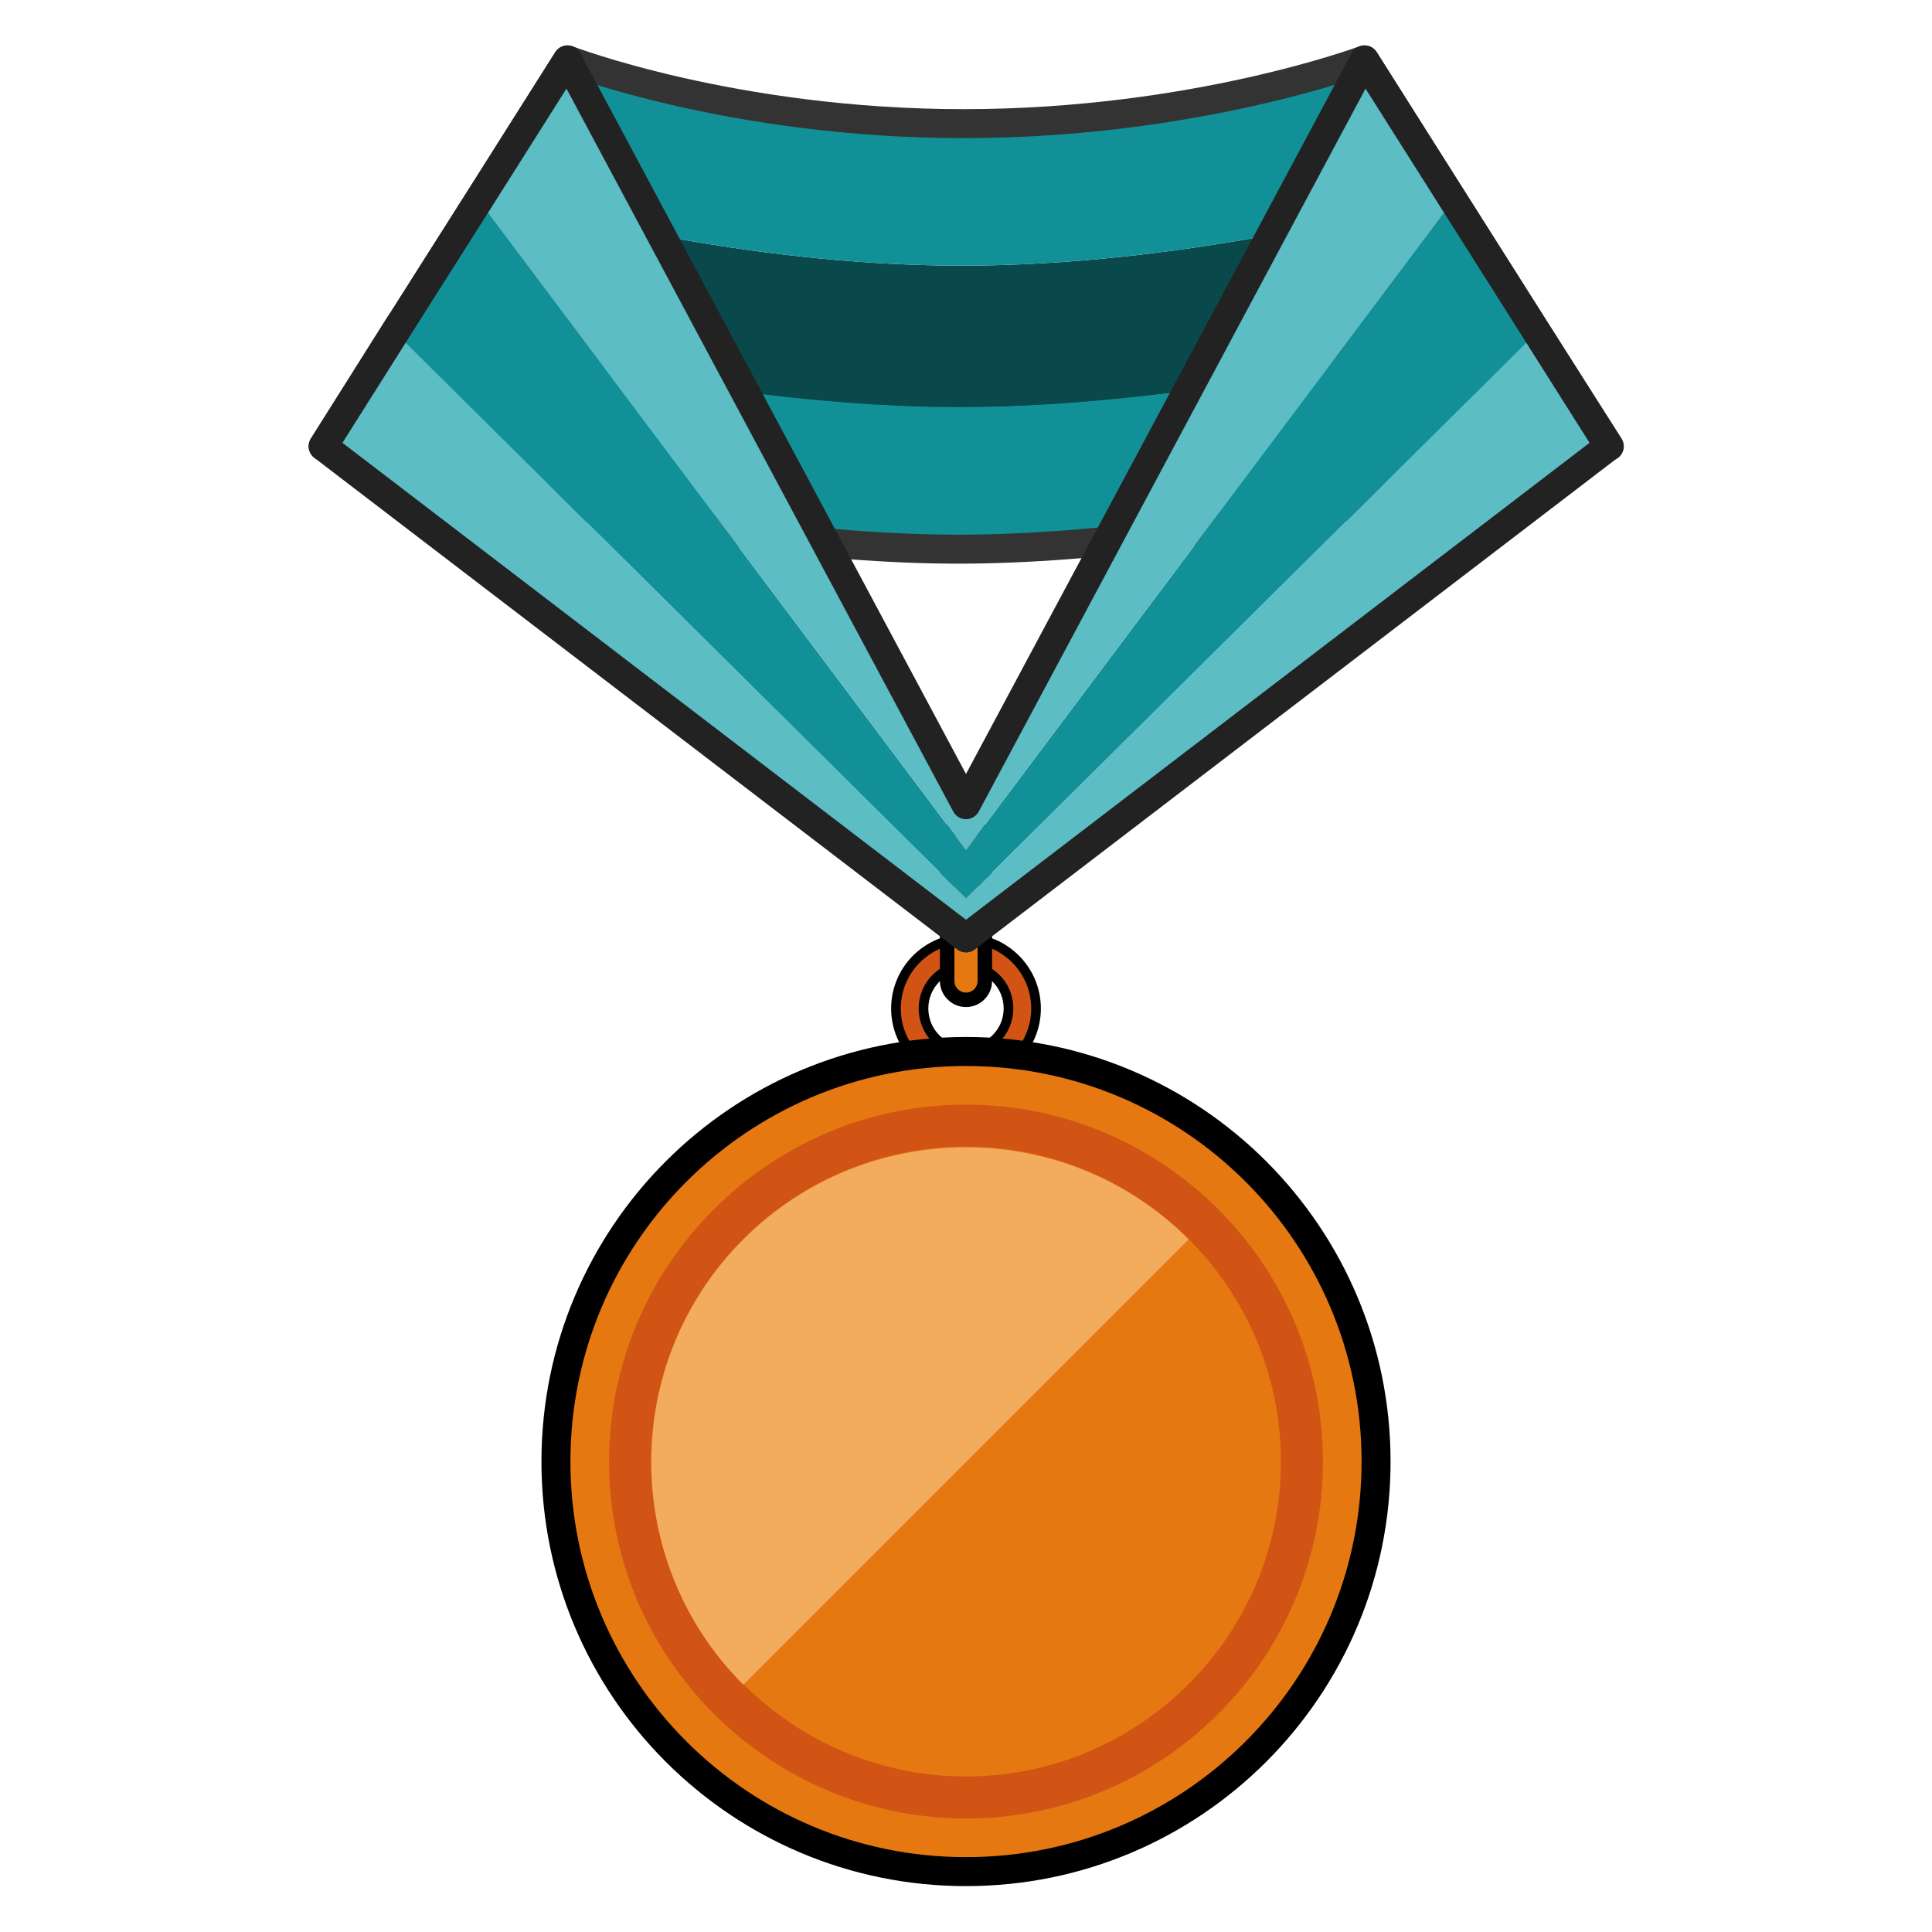 <?xml version="1.0" encoding="UTF-8"?>
<svg width="40px" height="40px" viewBox="0 0 40 40" version="1.1" xmlns="http://www.w3.org/2000/svg" xmlns:xlink="http://www.w3.org/1999/xlink">
    <title>MejorProductividad_40x40</title>
    <g id="MejorProductividad_40x40" stroke="none" stroke-width="1" fill="none" fill-rule="evenodd">
        <g id="medalla-02" transform="translate(6, 1)" fill-rule="nonzero">
            <path d="M14,18.43 C14.8,18.43 15.45,19.08 15.45,19.88 C15.45,20.68 14.8,21.33 14,21.33 C13.2,21.33 12.55,20.68 12.55,19.88 C12.55,19.08 13.2,18.43 14,18.43 Z M14.88,19.88 C14.88,19.39 14.49,19 14,19 C13.51,19 13.12,19.39 13.12,19.88 C13.12,20.37 13.51,20.76 14,20.76 C14.49,20.76 14.88,20.36 14.88,19.88 Z" id="Shape" stroke="#000000" stroke-width="0.2" fill="#D15415"></path>
            <path d="M5.51,29.26 C5.51,33.95 9.31,37.75 14,37.75 C18.69,37.75 22.49,33.95 22.49,29.26 C22.49,24.57 18.69,20.77 14,20.77 C9.31,20.77 5.51,24.57 5.51,29.26 Z" id="Path" stroke="#000000" stroke-width="0.6" fill="#E57810"></path>
            <path d="M14,36.65 C9.93,36.65 6.61,33.33 6.61,29.26 C6.61,25.19 9.93,21.87 14,21.87 C18.07,21.87 21.39,25.18 21.39,29.26 C21.39,33.34 18.07,36.65 14,36.65 Z" id="Path" fill="#D15415"></path>
            <path d="M14,35.78 C10.41,35.78 7.48,32.86 7.48,29.26 C7.48,25.67 10.4,22.74 14,22.74 C17.59,22.74 20.52,25.66 20.52,29.26 C20.52,32.86 17.59,35.78 14,35.78 Z" id="Path" fill="#E57810"></path>
            <path d="M9.39,24.66 C6.85,27.2 6.85,31.34 9.39,33.88 L18.61,24.66 C16.07,22.12 11.93,22.12 9.39,24.66 Z" id="Path" fill="#F3AC5D"></path>
            <path d="M14.39,19.31 C14.39,19.52 14.22,19.7 14,19.7 C13.79,19.7 13.61,19.53 13.61,19.31 L13.61,16.44 C13.61,16.23 13.78,16.05 14,16.05 C14.21,16.05 14.39,16.22 14.39,16.44 L14.39,19.31 Z" id="Path" stroke="#000000" stroke-width="0.3" fill="#E57810"></path>
            <g id="Group">
                <path d="M25.69,5.68 L24,3.01 C22.78,3.36 18.43,4.5 13.91,4.5 C9.4,4.5 5.19,3.36 4,3.01 L2.3,5.69 C3.76,6.09 9.01,7.44 13.86,7.44 C18.74,7.44 24.2,6.08 25.69,5.68 Z" id="Path" fill="#09494C"></path>
                <path d="M24,3.01 L22.25,0.24 C22.25,0.24 18.73,1.56 13.95,1.56 C9.18,1.56 5.75,0.24 5.75,0.24 L4,3.01 C5.19,3.36 9.4,4.5 13.91,4.5 C18.43,4.5 22.78,3.36 24,3.01 Z" id="Path" fill="#119197"></path>
                <path d="M25.69,5.68 C24.2,6.08 18.73,7.43 13.86,7.43 C9.01,7.43 3.75,6.08 2.3,5.68 L0.69,8.24 C0.69,8.24 8,10.37 13.84,10.37 C19.68,10.37 27.32,8.24 27.32,8.24 L25.69,5.68 Z" id="Path" fill="#119197"></path>
                <path d="M22.25,0.24 L24,3.01 C23.966,3.02 23.93,3.03 23.891,3.041 L24,3.01 L25.689,5.679 L25.69,5.68 L27.32,8.24 C27.32,8.24 19.68,10.37 13.84,10.37 C8,10.37 0.69,8.24 0.69,8.24 L0.69,8.24 L2.3,5.68 C2.302,5.68 2.303,5.681 2.305,5.681 L4,3.01 C4.033,3.02 4.068,3.03 4.106,3.041 L4,3.01 L5.75,0.24 C5.75,0.24 9.18,1.56 13.95,1.56 C18.73,1.56 22.25,0.24 22.25,0.24 L22.25,0.24 Z" id="Combined-Shape" stroke="#333333" stroke-width="0.6" stroke-linejoin="round"></path>
                <polygon id="Path" fill="#119197" points="24.09 3.15 14 16.6 14 17.6 25.82 5.88"></polygon>
                <polygon id="Path" fill="#5CBDC5" points="22.25 0.24 14 15.66 14 16.6 24.09 3.15"></polygon>
                <polygon id="Path" fill="#5CBDC5" points="27.31 8.24 25.82 5.88 14 17.6 14 18.42"></polygon>
                <polygon id="Path" fill="#119197" points="3.91 3.15 14 16.6 14 17.6 2.18 5.88"></polygon>
                <polygon id="Path" fill="#5CBDC5" points="5.75 0.24 14 15.66 14 16.6 3.91 3.15"></polygon>
                <polygon id="Path" fill="#5CBDC5" points="0.995 8.221 2.18 5.88 14 17.6 14 18.42"></polygon>
            </g>
            <polygon id="Path" stroke="#222222" stroke-width="0.6" stroke-linejoin="round" points="0.69 8.24 2.18 5.88 3.91 3.15 5.75 0.24 14 15.66 22.25 0.24 25.819 5.88 27.31 8.24 14 18.42"></polygon>
        </g>
    </g>
</svg>